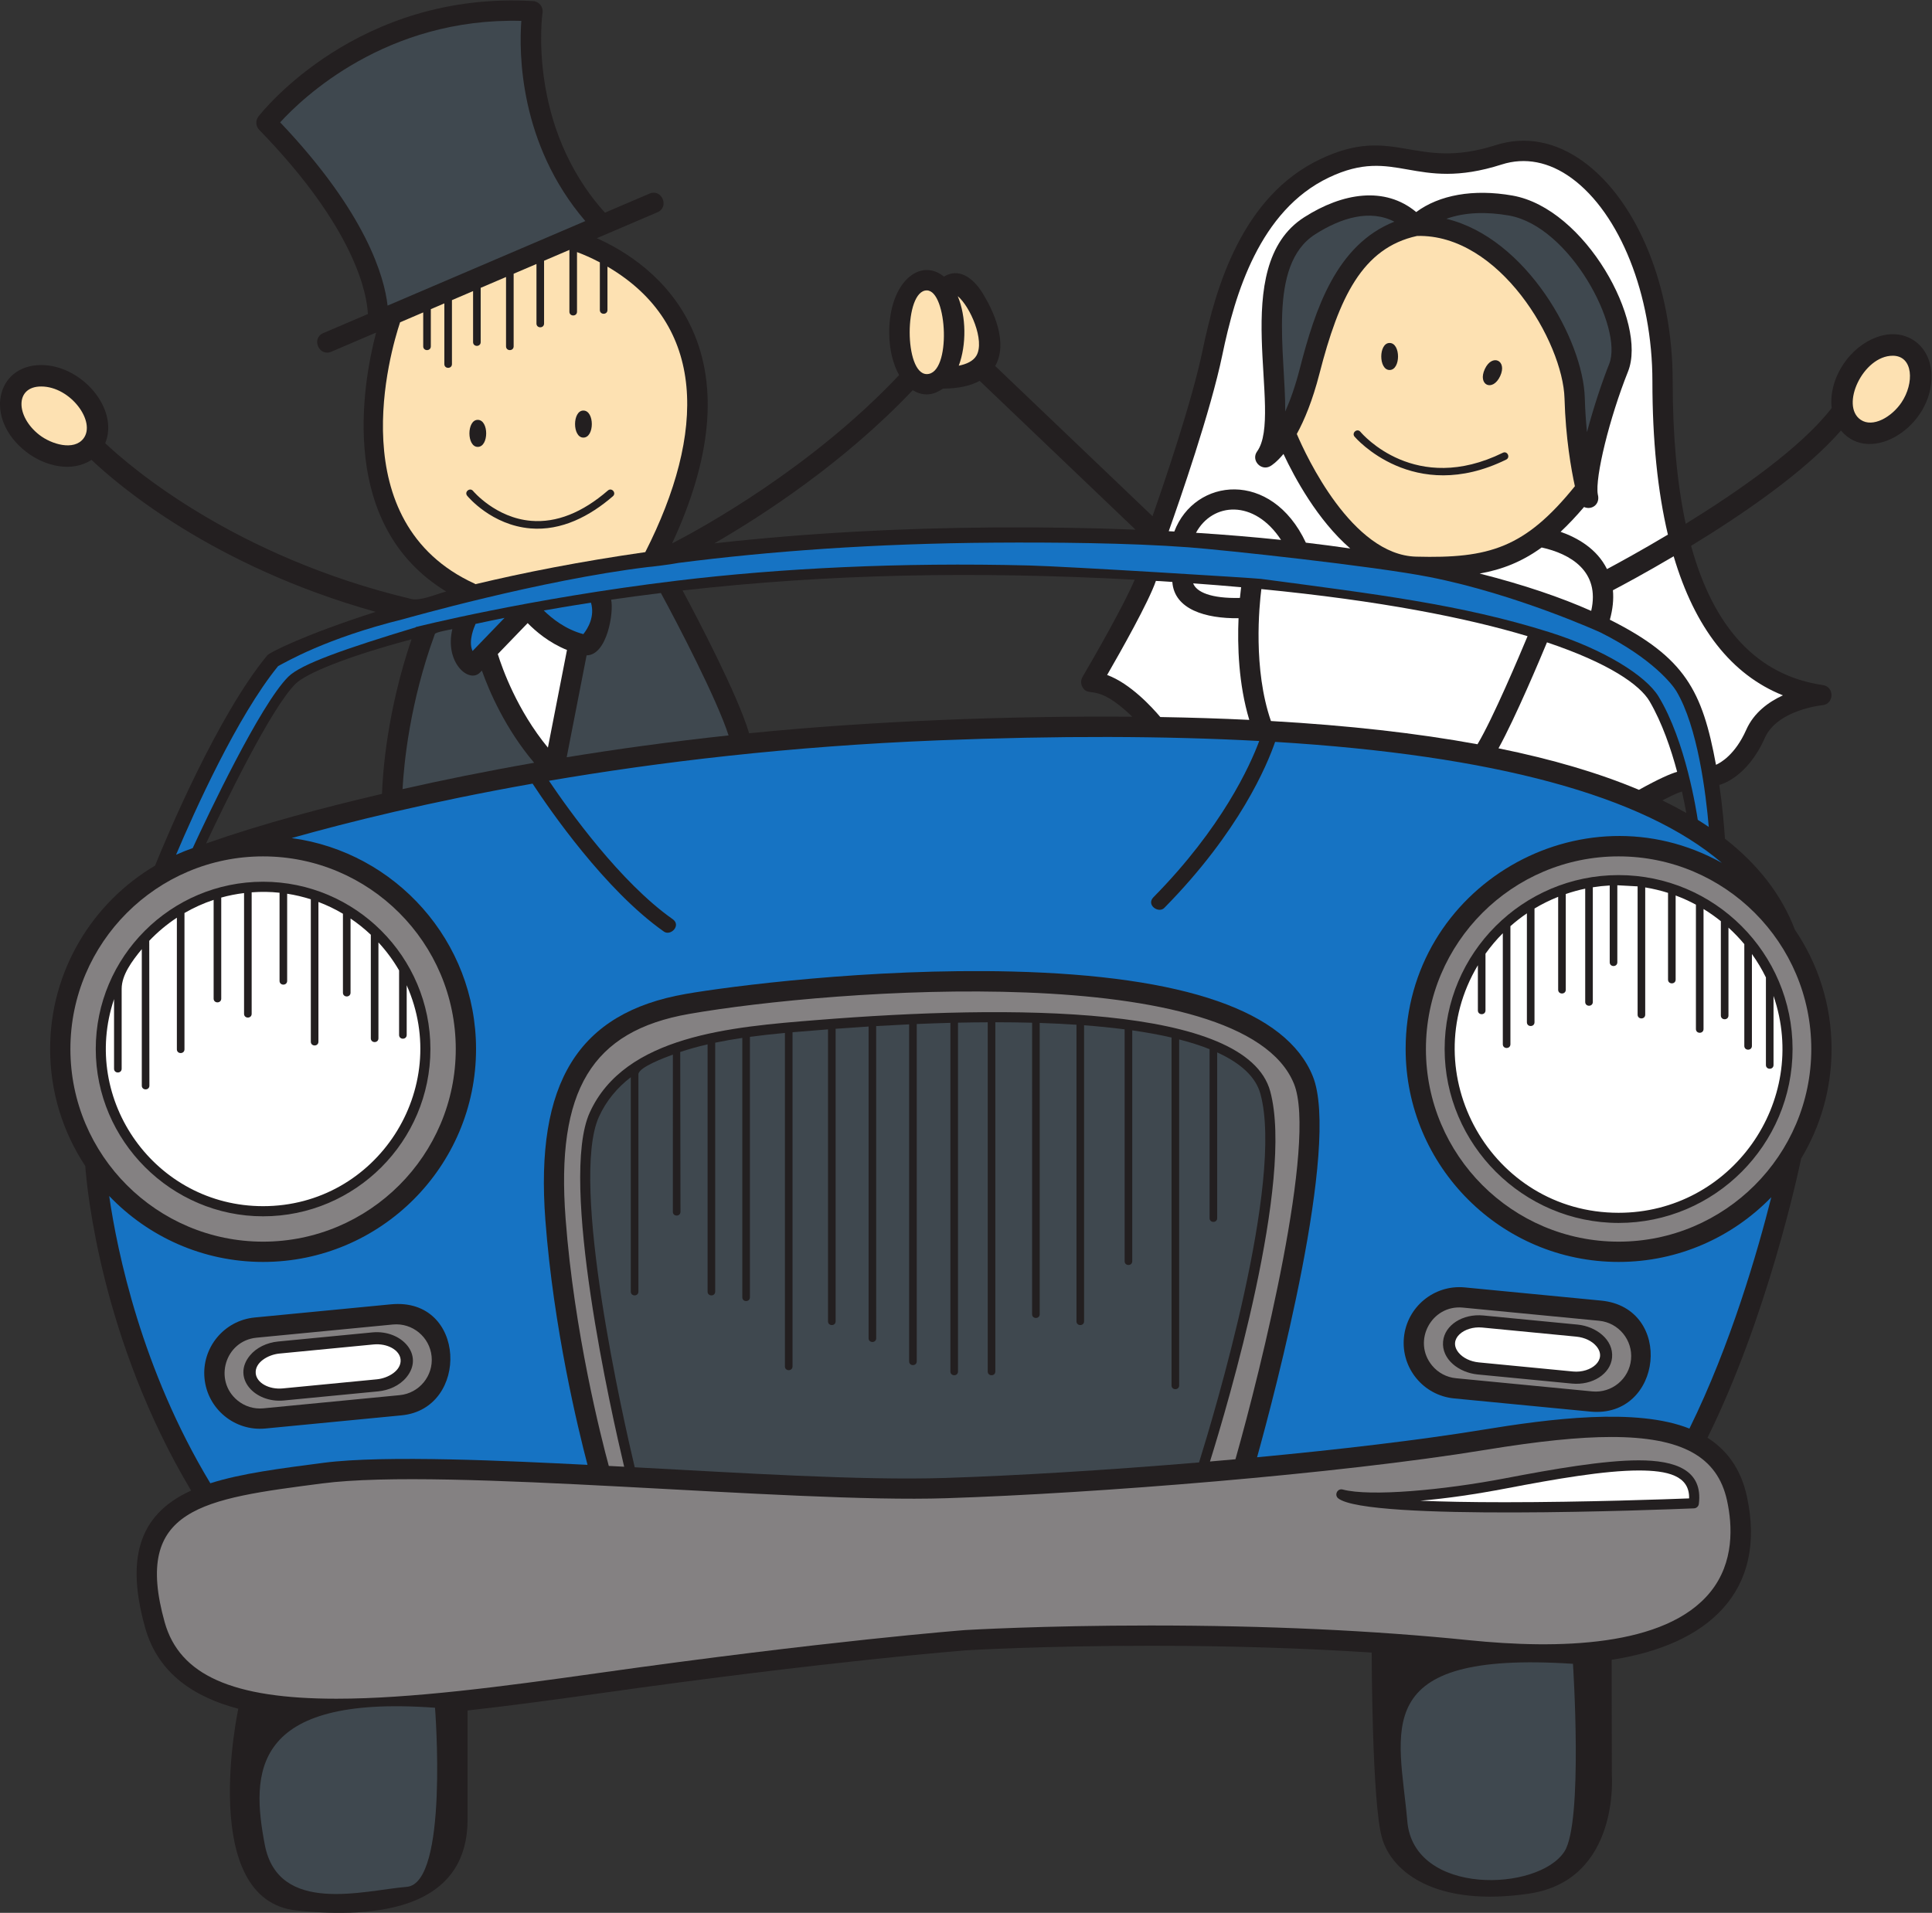 <?xml version="1.0" encoding="UTF-8" standalone="no"?>
<svg
   xmlns:dc="http://purl.org/dc/elements/1.1/"
   xmlns:cc="http://creativecommons.org/ns#"
   xmlns:rdf="http://www.w3.org/1999/02/22-rdf-syntax-ns#"
   xmlns:svg="http://www.w3.org/2000/svg"
   xmlns="http://www.w3.org/2000/svg"
   viewBox="0 0 507.907 502.987"
   height="502.987"
   width="507.907"
   xml:space="preserve"
   id="svg2"
   version="1.1"><rect x="0" y="0" width="507.907" height="502.987" fill="#333333" stroke="none"/><defs
     id="defs6" /><g
     transform="matrix(1.333,0,0,-1.333,0,502.987)"
     id="g10"><g
       transform="scale(0.1)"
       id="g12"><path
         id="path14"
         style="fill:#231f20;fill-opacity:1;fill-rule:nonzero;stroke:none"
         d="m 3775.18,3101.34 c -44.86,30.32 -106.36,2.98 -139,-45.32 -19.32,-28.57 -26.99,-60.06 -23.74,-87.57 -60.26,-78.18 -183.83,-164.23 -287.89,-228.42 -17.07,79.29 -25.71,172.98 -25.71,281.18 0,185.13 -69.03,355.13 -175.85,433.11 -54.94,40.09 -114.95,51.36 -173.58,32.61 -160,-51.19 -199.21,42.17 -345.82,-27.65 -152.91,-72.82 -205.61,-250.22 -231.95,-377.34 -20.58,-99.3 -74.01,-256.52 -98.7,-326.89 l -310.23,296.31 c 26.2,46.42 -3.82,109.18 -24.12,142.53 -20.05,32.93 -48.3,51.43 -76.95,33.82 -47.69,38.59 -107.97,-12.05 -107.97,-109.78 0,-33.42 7.35,-62.8 19.57,-84.47 -173.33,-183.98 -390.35,-302.54 -447.78,-332.14 77.61,166.88 91.07,308.86 39.74,422.39 -46.26,102.33 -133.29,155.27 -188.24,179.73 l 119.74,51.22 c 24.12,10.31 8.39,47.09 -15.73,36.77 l -87.89,-37.59 c -154.43,171.11 -123.44,392.12 -123.1,394.35 1.76,11.65 -6.85,22.3 -18.59,22.99 -345.152,20.34 -533.827,-217.57 -541.695,-227.7 -6.105,-7.88 -5.48,-19.07 1.473,-26.21 192.078,-197.41 212.734,-326.7 214.375,-363.4 l -87.906,-37.59 c -24.383,-10.44 -8.36,-47.09 15.73,-36.79 l 88.363,37.8 c -27.531,-105.33 -74.843,-381.22 138.247,-510.76 -19.457,-5.08 -50.45,-19.17 -69.118,-14.71 -349.546,83.42 -555.273,261.76 -603.304,307.21 27.843,68.12 -46.739,154.23 -126.301,154.23 -89.457,0 -113.328,-106.42 -29.484,-171.35 36.699,-28.41 90.102,-41.22 128.7,-15.69 51.777,-49.23 239.238,-209.99 560.469,-299.88 C 599.055,2520.89 531.566,2485.98 527.27,2480.77 428.496,2361.05 328.844,2122.66 305.781,2065.74 182.051,1992.58 98.844,1857.86 98.844,1704 c 0,-85.17 25.554,-164.46 69.301,-230.73 3.16,-43.36 30.992,-342.46 208.73,-640.313 C 268.984,784.063 249.918,692.273 286.25,562.5 312.035,470.391 385.543,424.797 469.973,402.59 469.949,402.488 388.867,24.559 585.508,4.559 782.172,-15.441 922.172,27.891 922.172,184.559 c 0,136.054 0,200.16 0,214.687 83.608,9.172 171.548,21.184 261.128,33.84 453.95,64.141 721.06,84.656 723.41,84.844 1.47,0.086 150.7,8.886 362.31,8.886 153.83,0 299.68,-4.558 436.21,-13.386 0,-2.563 0.37,-295.84 20.28,-365.539 20,-70 110,-136.668 290,-110 180,26.668 163.32,234.824 163.32,234.824 l -0.36,226.457 c 189.26,28.926 307.85,134.305 266.58,322.996 -12.17,55.605 -40.99,91.672 -77.54,115.012 117.87,238.88 178.13,519.36 184.64,550.71 38.08,63.17 60.03,137.12 60.03,216.11 0,87.15 -26.69,168.17 -72.32,235.35 -26.05,68.24 -71.95,128.06 -137.97,179.54 -1.28,20.36 -4.37,60.09 -11.12,106.11 2.86,0.46 55.1,14.45 89.68,92.47 24.8,55.93 112.64,64.62 113.49,64.7 23.44,2.09 24.41,36.31 1.13,39.72 -128.02,18.72 -214.89,110.84 -259.95,274.69 101.33,61.79 224.89,146.23 295.6,227.49 58.39,-70.03 182.08,9 178.52,110.44 -1.01,28.53 -13.43,52.89 -34.06,66.83 z M 753.363,2207.33 c -116.41,-27.39 -233.89,-58.24 -346.945,-97.83 36.426,77.63 127.559,266.05 176.16,314.65 20.969,20.97 101.559,54.05 228.985,88.05 -48.196,-141.76 -56.719,-262.88 -58.2,-304.87 z m 1381.447,210.63 c 12.83,-22.41 26.8,10.82 98.29,-58.45 -241.62,1.92 -513.66,-8.27 -755.74,-32.66 -22.17,75.5 -103.63,230.26 -131.23,281.69 289.59,32.67 573.42,38.23 891.64,21.25 -19.59,-47.13 -79.04,-151.36 -102.83,-191.75 -3.63,-6.16 -3.68,-13.88 -0.13,-20.08 z m -173.4,314.93 c -184.52,-1.25 -369.12,-10.87 -552.52,-31.37 94.59,54.65 255.55,158.87 391.25,302.17 32.08,-20.13 56.63,2.01 59.66,3.04 29.93,0.13 54.01,5.34 72.31,15.32 l 307.33,-293.54 c -86.94,3.48 -179.52,5.04 -278.03,4.38 z m 1317.07,-538.44 c 12.32,6.26 25.45,13.32 38.67,17.58 3.58,-16.07 6.4,-30.54 8.53,-42.46 -15.03,8.58 -30.74,16.88 -47.2,24.88 v 0" /><path
         id="path16"
         style="fill:#3f484f;fill-opacity:1;fill-rule:nonzero;stroke:none"
         d="m 2534.7,2961.52 c 0.7,113.72 -36.13,288.71 58.93,349.52 51.77,33.13 108.63,49.74 156.3,25 -114.25,-45.33 -156.2,-172.18 -186.45,-289.84 -9.05,-35.15 -19.04,-62.91 -28.78,-84.68 z m 317.73,380.21 c 36.82,13.24 79.83,14.12 123.47,6.46 120.7,-21.2 225.99,-222.13 197.71,-292.88 -13.16,-32.9 -30.58,-84.31 -43.77,-134.54 -2.07,20.66 -3.65,43.37 -4.34,67.69 -3.25,114.02 -115.02,315.22 -273.07,353.27 v 0" /><path
         id="path18"
         style="fill:#1673c3;fill-opacity:1;fill-rule:nonzero;stroke:none"
         d="m 548.516,2459.36 c 14.797,7.62 93.472,54.74 247.011,92.68 3.813,0.94 269.983,77.1 482.863,102.79 0.45,-0.27 44.09,4.9 59.87,8.12 176.51,22.66 383.79,38.32 623.34,39.94 112.4,0.76 264.75,-0.35 382.67,-9.2 69.37,-5.21 366.24,-37.05 475.87,-58.79 171.15,-33.93 335.36,-108.68 336.72,-109.37 102.4,-51.39 141.88,-103.3 149.12,-115.35 42.29,-70.48 58.42,-202.68 64.02,-268.09 -7.02,4.77 -14.28,9.43 -21.69,14.02 -2.22,14.21 -23.43,154.91 -77.48,243.47 -24.81,40.65 -106.7,92.58 -215.88,126.92 -173.19,54.52 -340.81,74.64 -567.91,104.89 -11.29,1.52 -381.87,24.59 -457.95,26.49 -254.54,6.37 -489.83,-5.36 -693.8,-29.97 -293.79,-35.45 -515.224,-91.53 -515.224,-91.53 0,0 -0.117,-0.33 -0.179,-0.51 -139.629,-42.29 -226.336,-72.47 -251.449,-97.58 -55.805,-55.81 -159.485,-275.4 -188.395,-337.96 -11.16,-3.92 -22.098,-8.32 -32.813,-13.13 36.188,85.42 120.215,272.57 201.286,372.16 z M 3192.18,1284 c -231.59,0 -420,188.41 -420,420 0,321.06 346.38,521.51 623.59,367.19 -154.9,132.62 -449.5,212.39 -881,238.69 -15.6,-45.38 -70.21,-176.93 -218.58,-327.52 -11.31,-11.49 -36.33,5.89 -21.38,21.06 135.28,137.27 190.44,259.42 208.62,308.2 -186.32,10.11 -397.21,10.6 -632.86,1.29 -294.16,-11.63 -553.3,-43.1 -767.88,-79.77 38.82,-57.69 140.53,-200.21 243.95,-272.98 17.41,-12.25 -4.01,-33.84 -17.26,-24.53 -116.39,81.89 -226.43,242.1 -259.05,291.88 -203.748,-36.06 -365.154,-76.3 -475.119,-107.39 205.016,-27.65 363.633,-203.64 363.633,-416.12 0,-231.59 -188.414,-420 -420,-420 -119.254,0 -226.973,50.04 -303.5,130.13 16.004,-110.46 63.797,-341.98 199.476,-566.739 61.297,19.574 138.594,29.281 223.102,40.336 120.957,15.82 370.418,3.523 520.768,-4.016 -18.55,70.449 -67.05,269.739 -83.12,482.679 -20.5,271.54 64.78,409.15 276.49,446.2 83.92,14.68 363.18,51.25 643.54,44.3 341.7,-8.52 541.36,-77.98 593.44,-206.49 55.07,-135.88 -75.29,-627.15 -109.86,-751.716 162.55,15.3 319.82,33.777 443.09,53.945 133.84,21.891 304.69,44.402 409.57,2.652 81.34,164.919 134.75,350.309 161.47,456.369 C 3416.93,1333.01 3310.21,1284 3192.18,1284 Z M 792.141,981.395 523.379,955.398 c -60.414,-5.839 -114.231,38.497 -120.066,98.912 -5.84,60.37 38.523,114.23 98.894,120.07 l 268.762,25.98 c 149.601,14.47 155.375,-205.973 21.172,-218.965 z m 2344.309,7.382 -268.76,25.993 c -60.42,5.84 -104.75,59.66 -98.9,120.07 5.84,60.37 59.69,104.73 120.07,98.89 l 268.76,-25.99 c 144.68,-13.99 121.76,-232.791 -21.17,-218.963 v 0" /><path
         id="path20"
         style="fill:#ffffff;fill-opacity:1;fill-rule:nonzero;stroke:none"
         d="m 981.73,2483.1 58.91,61.07 c 15.49,-15.9 42.15,-38.8 77.55,-53.02 l -37.62,-192.59 c -60.68,73.65 -89.922,155.92 -98.84,184.54 v 0" /><path
         id="path22"
         style="fill:#3f484f;fill-opacity:1;fill-rule:nonzero;stroke:none"
         d="m 552.527,3531.97 c 43.086,47.37 208.852,207.19 475.603,200.19 -4.59,-62.23 -4.47,-242.44 126.2,-394.89 L 764.391,3170.49 c -6.371,56.14 -41.465,182.12 -211.864,361.48 z M 857.617,2522.6 c 1.485,3.94 29.199,8.45 34.477,9.67 -15.629,-66.08 33.047,-107.83 54.472,-85.61 l 3.778,3.91 c 14.711,-41.39 46.297,-114.77 103.106,-181.92 -95.938,-16.8 -182.802,-34.56 -259.559,-51.95 2.718,50.28 14.312,171.19 63.726,305.9 z m 299.263,-42.01 c 40.62,0.02 54.05,85.76 48.35,109.84 31.77,4.59 64.5,8.97 98.15,13.09 32.83,-60.26 110.58,-209.61 133.5,-280.89 -114.48,-12.32 -221.2,-27.1 -319.27,-43.12 l 39.27,201.08 v 0" /><path
         id="path24"
         style="fill:#1673c3;fill-opacity:1;fill-rule:nonzero;stroke:none"
         d="m 1072.39,2569.06 c 29.93,5.33 60.98,10.49 93.13,15.44 7.94,-27.55 -6.11,-50.78 -15.04,-62.06 -35.05,9.15 -62.36,31.17 -78.09,46.62 z m -135.515,-29.08 c 0.406,0.85 0.66,1.73 0.938,2.6 18.453,4.01 37.539,7.99 57.203,11.91 l -63.012,-65.32 c -9.441,19.92 4.578,50.19 4.871,50.81 v 0" /><path
         id="path26"
         style="fill:#ffffff;fill-opacity:1;fill-rule:nonzero;stroke:none"
         d="m 2353.13,2622.59 c 32.57,-2.35 64.09,-4.89 94.58,-7.62 -0.69,-5.36 -1.51,-12.47 -2.33,-21.12 -57.27,-1.42 -85.94,11.7 -92.25,28.74 z m 697.79,-116.38 c 122.15,-40.98 183.54,-83.84 202.6,-116.67 24.44,-42.07 41.97,-93.3 54.12,-138.74 -13.51,-3.86 -35.99,-13.69 -75.33,-35.51 -78.31,32.96 -170.56,60.26 -276.99,81.89 33.7,61.21 82.56,177.59 95.6,209.03 z m 465.33,-104.53 c -28.3,-13.01 -57.33,-34.07 -72.36,-68 -21.96,-49.56 -51.32,-65.4 -59.65,-69.04 -26.9,145.9 -60.6,211.5 -209.3,286.24 5.72,20.64 7.73,40.04 6.03,58.1 19.1,10.02 64.01,34.05 119.8,67 41.71,-141.21 114.12,-233.86 215.48,-274.3 z m -1332.8,40.16 c 26.92,46.63 81.93,144.08 96.19,185.58 10.92,-0.65 21.72,-1.33 32.41,-2.02 3.86,-54.29 65.78,-72.42 130.59,-71.6 -2.33,-53.85 -0.14,-129.89 21.16,-200.54 -56.29,2.72 -114.74,4.59 -175.44,5.6 -16.26,19.28 -59.19,66.23 -104.91,82.98 z m 227.35,631.99 c 24.61,118.76 73.15,284.18 209.97,349.33 132.2,62.97 168.76,-29.4 340.82,25.68 45.95,14.71 93.61,5.44 137.81,-26.84 95.37,-69.6 159.44,-230.66 159.44,-400.79 0,-115.96 10.31,-216.98 30.56,-302.5 -52.74,-31.48 -97.02,-55.65 -120.12,-68 -20.06,40.57 -58.72,61.97 -91.53,73.57 15.1,14.12 30.41,30.32 46.25,48.92 14.83,-6.75 32.53,5 27.14,24.94 -5.77,33.13 23.06,150.97 59.61,242.32 38.71,96.79 -83.96,321.81 -227.94,347.12 -77.21,13.57 -144.36,1.16 -189.79,-32.55 -61.66,51.38 -145,38.3 -220.96,-10.3 -152.67,-97.68 -39.52,-387.83 -92.78,-461.83 -12.64,-17.55 7.9,-39.71 26.32,-28.95 2.38,1.4 12.27,7.77 25.65,23.9 21.79,-46.5 67.09,-130.5 131.66,-186.46 -28.21,4.09 -57.37,7.91 -87.51,11.46 -67.92,144.7 -219.17,128.16 -259.46,22.01 -3.67,0.21 -7.31,0.42 -11,0.62 21.29,59.81 82.72,236.63 105.86,348.35 z m 503.09,-768.65 c -119.1,21.87 -254.83,37.12 -407.36,45.84 -35.48,102.44 -23.1,227.23 -18.93,260.24 234.13,-22.83 404.7,-56.63 525.04,-92.88 -15.62,-37.52 -68.64,-163.08 -98.75,-213.2 z m 126.57,388.15 c 56.06,-12.35 115.74,-46.51 97.68,-125.06 -59.66,26.52 -132.66,51.5 -219.99,73.63 44.48,7.87 83.52,23.35 122.31,51.43 z m -514.03,14.97 c -53.05,5.54 -108.95,10.24 -167.72,14.01 32.48,60.24 114.88,66.68 167.72,-14.01 v 0" /><path
         id="path28"
         style="fill:#fde1b2;fill-opacity:1;fill-rule:nonzero;stroke:none"
         d="m 3749.91,2979.17 c -19.31,-28.57 -56.47,-50.01 -80.24,-33.96 -41.06,27.74 4.49,126.4 63.18,126.4 40.48,0 42.96,-54.12 17.06,-92.44 z m -1824.15,92.77 c -6.35,-11.05 -19.75,-16.94 -34.92,-20.01 15.4,41.28 14.79,96.95 -1.99,137.15 24.66,-20.61 53.82,-87.69 36.91,-117.14 z m 1159.76,-84.63 c -3.18,110.97 -128.25,324.88 -290.84,320.58 -108.07,-23.65 -153.85,-121.5 -192.47,-271.65 -13.71,-53.32 -29.7,-91.64 -44.7,-118.97 18.6,-43.58 108.9,-238.7 235.19,-241.99 144.2,-3.85 214.62,16.94 313.27,138.91 -7.38,33.74 -18.22,95.16 -20.45,173.12 z m -157.09,58.23 c 14.47,30.87 44.66,16.73 30.16,-14.16 -14.93,-31.82 -45.08,-17.64 -30.16,14.16 z m -187.92,51.24 c 22.22,0 22.2,-53.32 0,-53.32 -21.87,0 -21.87,53.32 0,53.32 z m 229.98,-230.06 c -183.17,-89.9 -297.92,43.89 -299.05,45.25 -6.31,7.56 5.17,17.15 11.5,9.63 4.36,-5.17 108.58,-126 280.95,-41.42 8.82,4.34 15.42,-9.13 6.6,-13.46 v 0" /><path
         id="path30"
         style="fill:#848182;fill-opacity:1;fill-rule:nonzero;stroke:none"
         d="m 3192.18,2084 c -209.54,0 -380,-170.46 -380,-380 0,-209.53 170.46,-380 380,-380 209.53,0 380,170.47 380,380 0,209.54 -170.47,380 -380,380 z m -38.41,-916.06 -268.76,25.97 c -61.96,6 -100.2,-66.29 -60.76,-114.16 11.88,-14.44 28.67,-23.37 47.28,-25.17 l 268.76,-26 c 38.44,-3.71 72.68,24.51 76.41,62.94 3.71,38.42 -24.52,72.7 -62.93,76.42 z m -2378.957,-7.38 -268.758,-26 c -62.465,-6.04 -85.239,-84.59 -37.754,-123.7 14.429,-11.883 32.621,-17.442 51.23,-15.645 l 268.762,26.005 c 38.445,3.71 66.648,37.96 62.93,76.41 -3.719,38.41 -37.996,66.64 -76.41,62.93 z m 26.679,-104.22 c -13.656,-16.58 -34.851,-25.65 -55.855,-27.68 L 559.961,1010.7 c -57.789,-5.58 -103.203,44.83 -67.109,88.66 12.671,15.39 33.039,25.47 55.863,27.68 L 734.391,1145 c 57.8,5.59 103.222,-44.82 67.101,-88.66 z m 2298.368,-12.27 -185.67,17.96 c -36.75,3.56 -71.57,29.91 -68.15,65.31 3.11,32.06 38.73,54.96 79.4,51.03 l 185.67,-17.96 c 36.73,-3.55 71.57,-29.91 68.15,-65.29 -3.12,-32.07 -38.73,-54.98 -79.4,-51.05 z m 306.11,-230.457 c -18.93,86.492 -89.27,125.059 -228.11,125.059 -63.55,0 -142.72,-8.106 -249.13,-25.52 C 2638.22,865.613 2160.33,827.391 1866.15,817.898 1554.69,807.844 881.586,879.063 635.488,847.07 400.293,816.504 261.516,799.172 324.766,573.281 353.988,468.906 458.484,422.363 663.59,422.371 c 145.957,0 326.473,23.813 514.12,50.324 455.38,64.344 723.63,84.942 726.29,85.137 1.8,0.106 152.13,8.984 365.02,8.984 228.28,0 439.75,-9.765 628.51,-29.035 173,-17.644 387.46,-14.414 475.94,95.508 46.76,58.09 43.48,130.129 32.5,180.324 z m -900.83,806.897 c -46.55,171.67 -511.73,171.26 -893.76,140.68 -168.93,-13.53 -379.15,-30.35 -448.31,-182.49 -60.94,-134.05 43.27,-595.067 67.89,-698.7 -10.12,0.527 -20.22,1.055 -30.31,1.57 -14.68,54.219 -68.26,263.35 -85.2,487.82 -19.11,253.2 51.44,370.19 243.5,403.8 283.54,49.59 1092.94,109.12 1193.01,-137.81 45.95,-113.36 -64.42,-560.86 -115.42,-740.634 -16.72,-1.516 -33.47,-2.988 -50.2,-4.426 34.54,110.66 166.48,554.41 118.8,730.19 z M 518.844,2084 c -209.531,0 -380,-170.46 -380,-380 0,-209.53 170.469,-380 380,-380 209.531,0 380,170.47 380,380 0,209.54 -170.469,380 -380,380 z m 0,-710 c -181.086,0 -330,148.92 -330,330 0,181.97 148.035,330 330,330 181.961,0 330,-148.03 330,-330 0,-181.96 -148.039,-330 -330,-330 z M 3350.43,806.648 c -0.61,-4.812 -4.67,-8.543 -9.51,-8.75 -64.46,-2.683 -643.7,-25.386 -701.54,19.59 -8.55,6.645 -1.82,20.356 8.73,17.563 54.04,-14.328 197.98,-1.313 320.52,22.168 95.92,18.379 194.2,35.379 263.26,35.379 72.07,0 126.91,-18.938 118.54,-85.95 z m -158.25,554.272 c -188.27,0 -343.09,154.81 -343.09,343.08 0,189.18 153.91,343.09 343.09,343.09 189.18,0 343.09,-153.91 343.09,-343.09 0,-189.18 -153.91,-343.08 -343.09,-343.08 v 0" /><path
         id="path32"
         style="fill:#ffffff;fill-opacity:1;fill-rule:nonzero;stroke:none"
         d="m 3108.81,1136.62 -185.67,17.96 c -35.41,3.43 -68.59,-22.72 -46.37,-49.68 8.55,-10.37 23.4,-17.51 39.73,-19.08 l 185.67,-17.96 c 35.94,-3.47 68.28,23.05 46.35,49.68 -8.54,10.37 -23.38,17.51 -39.71,19.08 z M 736.688,1121.21 551.016,1103.25 c -22.282,-2.15 -48.758,-17.45 -46.661,-39.2 1.801,-18.64 26.215,-32.17 53.301,-29.56 l 185.68,17.96 c 22.328,2.16 48.769,17.51 46.668,39.22 -1.805,18.63 -26.227,32.16 -53.316,29.54 v 0" /><path
         id="path34"
         style="fill:#3f484f;fill-opacity:1;fill-rule:nonzero;stroke:none"
         d="m 3102.18,491.23 c 0,0 20.34,-312.089 -16.67,-370 -50.9,-79.636 -297.24,-88.339 -310,59.161 -15.4,178.007 -80,337.507 326.67,310.839 z M 857.922,404.559 c 0,0 27.355,-346.661 -55.859,-353.329 -83.219,-6.672 -253.223,-56.672 -279.891,83.329 -26.664,140 -28.207,296.671 335.75,270 v 0" /><path
         id="path36"
         style="fill:#ffffff;fill-opacity:1;fill-rule:nonzero;stroke:none"
         d="m 3231.89,872.598 c -67.38,0 -164.53,-16.836 -259.5,-35.032 -62.87,-12.039 -120.19,-20.269 -171.37,-24.609 42.68,-1.836 97.19,-2.977 166.78,-2.977 157.75,0 323.77,6.028 363.44,7.547 1.15,45.246 -43.26,55.071 -99.35,55.071 v 0" /><path
         id="path38"
         style="fill:#3f484f;fill-opacity:1;fill-rule:nonzero;stroke:none"
         d="m 2485.86,1615.27 c -8.97,33.07 -37.91,60.43 -85.35,82.05 v -326.93 c 0,-9.87 -15,-9.87 -15,0 v 333.33 c -17.78,7.1 -37.8,13.5 -60,19.18 v -682.51 c 0,-9.87 -15,-9.87 -15,0 v 686.24 c -23.58,5.47 -49.45,10.19 -77.5,14.19 v -455.43 c 0,-9.87 -15,-9.87 -15,0 v 457.41 c -25.03,3.24 -51.69,5.93 -80,8.05 v -583.99 c 0,-9.87 -15,-9.87 -15,0 v 585.04 c -23.15,1.54 -47.29,2.73 -72.5,3.54 v -574.56 c 0,-9.87 -15,-9.87 -15,0 l 0.03,574.99 c -23.35,0.61 -47.5,0.94 -72.53,0.94 v -688.92 c 0,-9.87 -15,-9.87 -15,0 v 688.84 c -19.12,-0.09 -38.56,-0.3 -58.61,-0.75 v -688.09 c 0,-9.87 -14.99,-9.87 -14.99,0 v 687.71 c -21.63,-0.57 -43.72,-1.3 -66.4,-2.26 v -665.45 c 0,-9.87 -15,-9.87 -15,0 v 664.79 c -21.2,-0.97 -42.91,-2.12 -65,-3.43 V 1133.5 c 0,-9.88 -15,-9.88 -15,0 v 614.87 c -21.24,-1.32 -42.97,-2.83 -65,-4.46 v -577.05 c 0,-9.87 -15,-9.87 -15,0 v 575.91 l -70,-5.66 v -659.22 c 0,-9.87 -15,-9.87 -15,0 v 657.86 c -22.85,-2.13 -45.99,-4.62 -69.02,-7.71 v -513.79 c 0,-9.87 -15,-9.87 -15,0 v 511.67 c -18.04,-2.66 -35.92,-5.76 -53.48,-9.4 v -491.13 c 0,-9.87 -15,-9.87 -15,0 v 487.82 c -18.54,-4.26 -36.61,-9.23 -53.97,-15.06 l 0.49,-315.26 c 0,-9.87 -15,-9.87 -15,0 V 1693 c -14,-5.23 -67.97,-24.73 -67.97,-39.02 v -428.59 c 0,-9.87 -15,-9.87 -15,0 v 422.99 c -26.63,-20.57 -48.28,-46.06 -62.79,-77.96 -58.7,-129.15 49.63,-603.44 70.54,-691.525 205.44,-10.848 444.65,-26.434 613.05,-21.012 138.73,4.469 318.45,15.359 499.9,30.601 29.08,93.071 167.94,554.076 121.1,726.786 v 0" /><path
         id="path40"
         style="fill:#ffffff;fill-opacity:1;fill-rule:nonzero;stroke:none"
         d="m 3497.71,1808.82 v -136.33 c 0,-9.87 -15,-9.87 -15,0 v 172.71 c -7.91,16.23 -17.19,31.66 -27.61,46.23 v -181.31 c 0,-9.88 -15,-9.88 -15,0 v 200.78 c -9.66,11.56 -20.09,22.45 -31.25,32.56 v -173.33 c 0,-9.88 -15,-9.88 -15,0 v 186.02 c -10.86,8.7 -22.24,16.77 -34.17,24.05 v -236.75 c 0,-9.88 -15,-9.88 -15,0 v 245.29 c -12.84,6.91 -26.2,12.97 -40,18.12 v -165.91 c 0,-9.88 -15,-9.88 -15,0 v 171.07 c -14.58,4.63 -29.61,8.21 -45,10.75 v -250.98 c 0,-9.88 -15,-9.88 -15,0 v 253.05 l -40,2.18 v -151.9 c 0,-9.88 -15,-9.88 -15,0 v 151.48 c -11.28,-0.6 -22.39,-1.8 -33.34,-3.54 v -226.27 c 0,-9.88 -15,-9.88 -15,0 v 223.54 c -13.1,-2.72 -25.87,-6.31 -38.33,-10.57 v -188.81 c 0,-9.88 -15,-9.88 -15,0 v 183.27 c -16.23,-6.47 -31.86,-14.16 -46.67,-23.07 v -224.36 c 0,-9.88 -15,-9.88 -15,0 v 214.81 c -11.39,-7.71 -22.2,-16.19 -32.49,-25.25 v -232.9 c 0,-9.88 -15,-9.88 -15,0 v 218.92 c -12.47,-12.47 -23.86,-25.99 -34.17,-40.36 v -111.89 c 0,-9.88 -15,-9.88 -15,0 v 89.11 c -127.47,-213.27 26.17,-488.31 277.5,-488.31 222.18,0 377.21,219.59 305.53,427.9 z M 802.078,1731.79 c 0,-9.88 -15,-9.88 -15,0 v 127.31 c -11.547,19.9 -25.207,38.41 -40.734,55.2 v -189.18 c 0,-9.88 -15,-9.88 -15,0 v 204.27 c -12.426,11.73 -25.778,22.49 -40,32.06 v -146.33 c 0,-9.88 -15,-9.88 -15,0 v 155.74 c -15.324,9.08 -31.477,16.87 -48.336,23.24 v -275.65 c 0,-9.88 -15,-9.88 -15,0 v 280.89 c -15.094,4.82 -30.672,8.55 -46.664,11.02 v -171.91 c 0,-9.88 -15,-9.88 -15,0 v 173.85 c -19.176,2 -35.817,2.19 -55,0.8 v -239.65 c 0,-9.88 -15,-9.88 -15,0 v 238.21 c -15.375,-1.87 -30.403,-4.85 -45,-8.89 v -199.32 c 0,-9.88 -15,-9.88 -15,0 v 194.76 c -20.16,-6.71 -39.406,-15.42 -57.5,-25.91 v -268.85 c 0,-9.88 -15,-9.88 -15,0 v 259.6 c -19.867,-13.09 -38.129,-28.4 -54.469,-45.57 l 0.305,-285.69 c 0,-9.88 -15,-9.88 -15,0 v 269.23 c -19.735,-23.9 -39.715,-51.21 -39.715,-78.38 v -157.52 c 0,-9.88 -15,-9.88 -15,0 v 137.35 C 157.91,1602.8 306.723,1394 518.844,1394 c 224.98,0 373.816,232.59 283.234,435.77 v -97.98 0" /><path
         id="path42"
         style="fill:#fde1b2;fill-opacity:1;fill-rule:nonzero;stroke:none"
         d="m 1198.01,3247.42 v -85.63 c 0,-9.88 -15,-9.88 -15,0 v 93.98 c -17.77,9.37 -33.5,15.99 -45.04,20.27 v -117.58 c 0,-9.88 -15,-9.89 -15,0 v 121.89 l -49.96,-21.37 v -123.86 c 0,-9.88 -15,-9.88 -15,0 v 117.45 l -45,-19.25 v -143.2 c 0,-9.88 -15.002,-9.88 -15.002,0 v 136.78 l -50,-21.38 v -107.06 c 0,-9.88 -15,-9.89 -15,0 v 100.64 l -41.664,-17.81 v -126.17 c 0,-9.88 -15,-9.88 -15,0 v 119.74 l -26.672,-11.4 v -73.34 c 0,-9.88 -15,-9.88 -15,0 v 66.93 l -45.613,-19.51 c -19.239,-57.88 -117.786,-394.41 146.988,-515.53 0.633,-0.29 1.18,-0.69 1.769,-1.04 94.444,22.64 205.874,44.71 334.834,63.21 119.85,235.83 121.24,448.55 -74.64,563.24 z m 629.78,-46.95 c 40.76,0 49.07,-165.08 0,-165.08 -44.98,0 -44.97,165.08 0,165.08 z M 164.496,2908.18 c -18.922,-24.42 -62.848,-11.37 -86.82,7.19 -46.547,36.04 -48.805,95.58 3.578,95.58 57.976,0 108.789,-69.76 83.242,-102.77 z m 986.014,55.28 c 22.22,0 22.23,-53.33 0,-53.33 -21.87,0 -21.86,53.33 0,53.33 z m -208.33,-18.34 c 22.222,0 22.222,-53.33 0,-53.33 -21.864,0 -21.867,53.33 0,53.33 z m 266.57,-150.67 c -45.14,-39.1 -101.19,-68.68 -162.77,-63.44 -76.238,6.47 -122.664,61.99 -124.601,64.35 -6.242,7.59 5.336,17.11 11.586,9.52 0.433,-0.52 44.59,-53.1 114.465,-58.95 49.85,-4.17 100.82,15.97 151.5,59.85 7.47,6.48 17.28,-4.87 9.82,-11.33 v 0" /></g></g></svg>